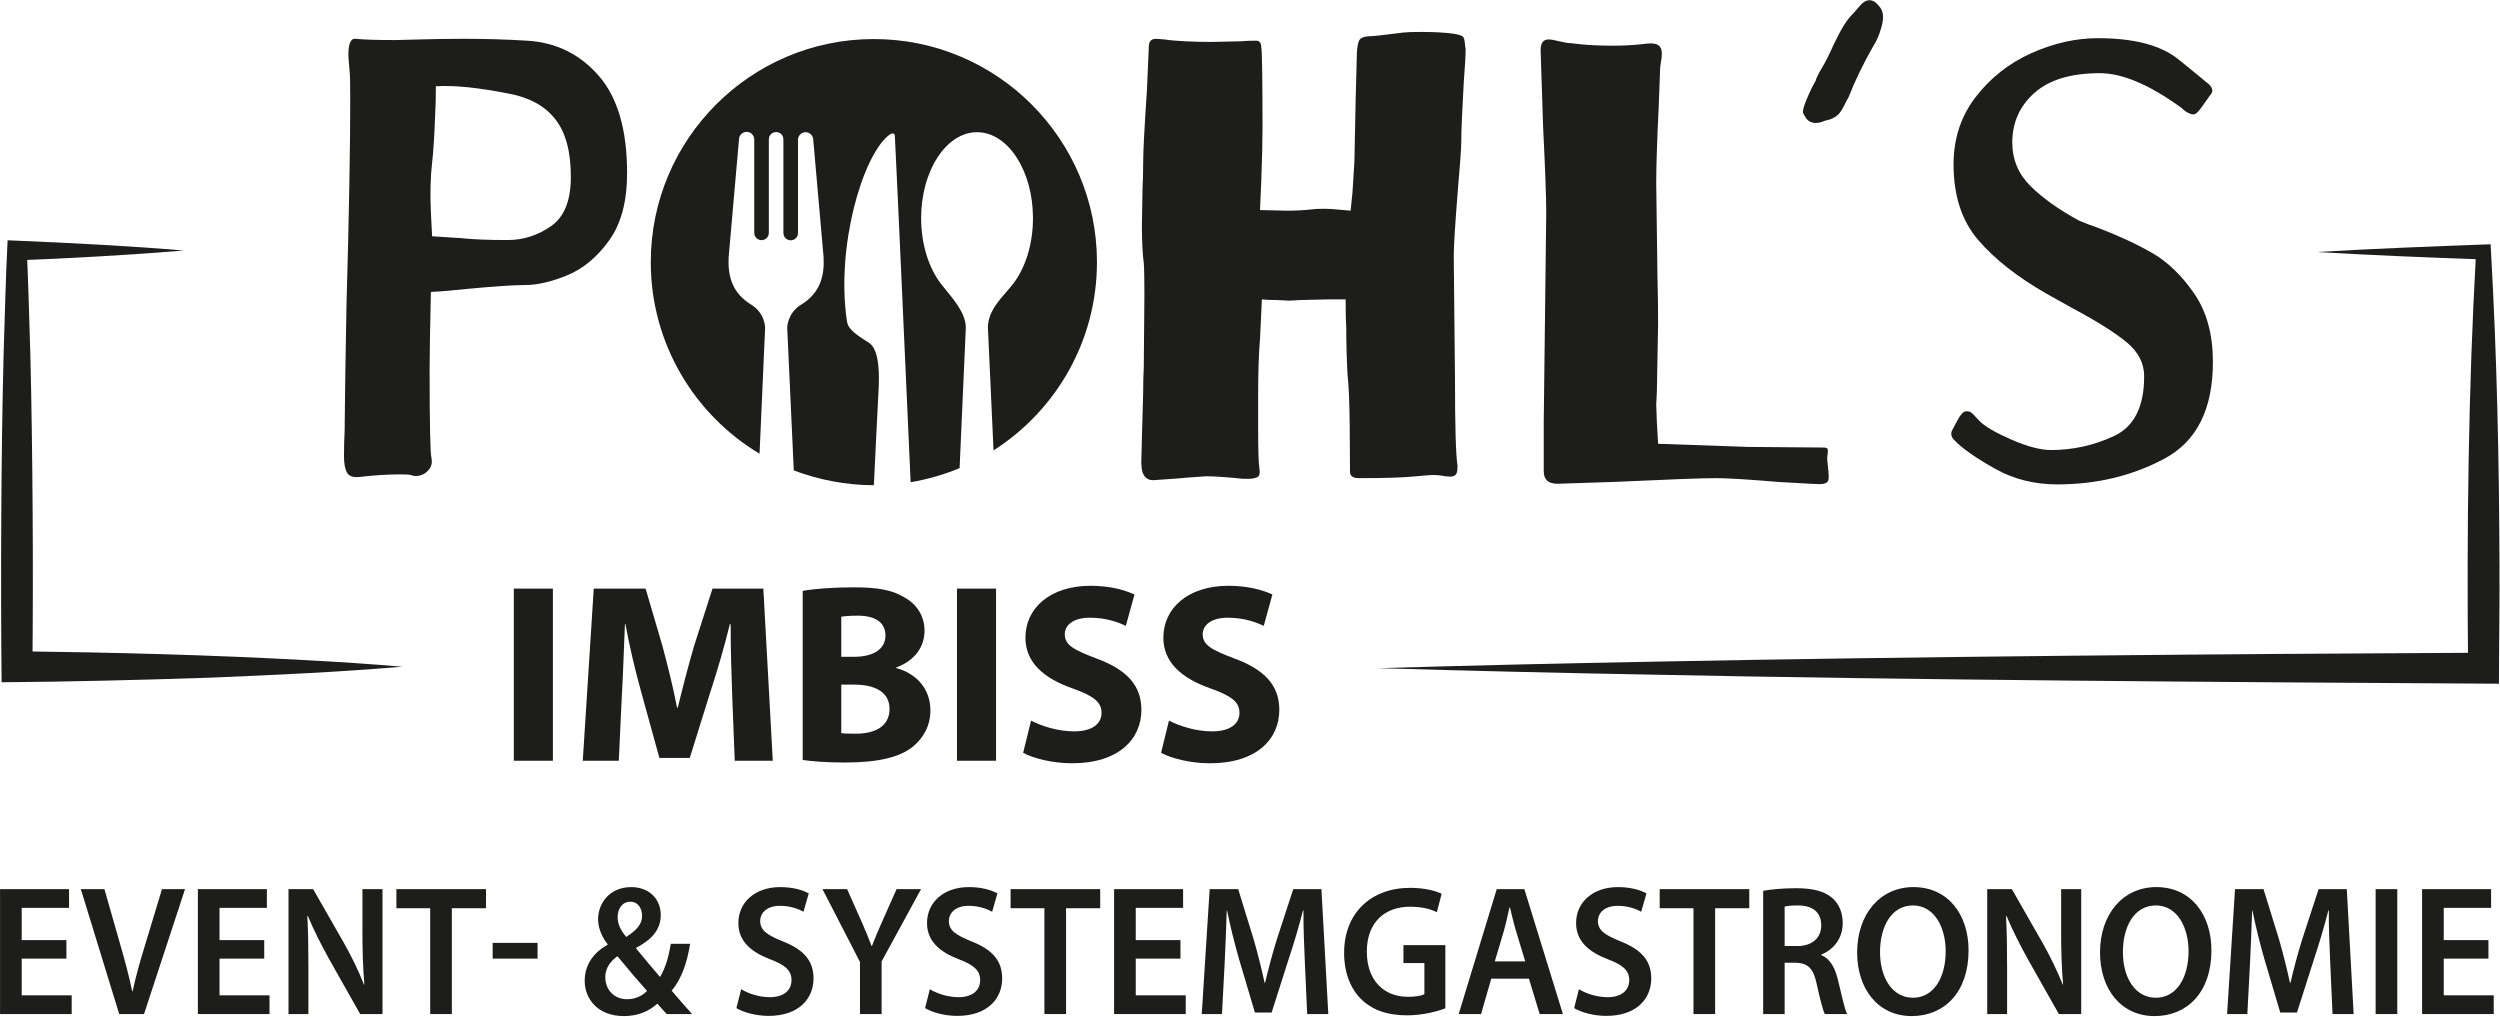 <svg xmlns="http://www.w3.org/2000/svg" xmlns:xlink="http://www.w3.org/1999/xlink" xmlns:serif="http://www.serif.com/" width="100%" height="100%" viewBox="0 0 1622 660" xml:space="preserve" style="fill-rule:evenodd;clip-rule:evenodd;stroke-linejoin:round;stroke-miterlimit:2;">    <g transform="matrix(1,0,0,1,-377.917,-893.856)">        <g id="Ebene-1" serif:id="Ebene 1" transform="matrix(4.167,0,0,4.167,-42.222,-431.724)">            <g transform="matrix(1,0,0,1,186.593,363.177)">                <path d="M0,-9.83C2.075,-11.256 3.114,-13.819 3.114,-17.517C3.114,-21.473 2.302,-24.474 0.681,-26.517C-0.941,-28.561 -3.309,-29.875 -6.422,-30.459C-11.287,-31.431 -15.116,-31.82 -17.904,-31.626C-17.904,-29.809 -17.937,-28.447 -18.001,-27.539C-18.132,-23.906 -18.293,-21.312 -18.488,-19.755C-18.748,-17.484 -18.813,-14.922 -18.682,-12.068L-18.488,-8.273L-13.915,-7.981C-12.163,-7.786 -9.764,-7.689 -6.714,-7.689C-4.315,-7.689 -2.077,-8.402 0,-9.83M7.444,-33.28C10.395,-29.906 11.871,-24.847 11.871,-18.101C11.871,-13.689 10.93,-10.186 9.049,-7.592C7.167,-4.997 4.995,-3.196 2.53,-2.191C0.064,-1.185 -2.109,-0.683 -3.989,-0.683C-5.741,-0.683 -8.694,-0.489 -12.844,-0.099C-15.245,0.16 -17.191,0.323 -18.682,0.387C-18.813,6.356 -18.877,10.409 -18.877,12.55C-18.877,20.983 -18.78,25.557 -18.585,26.27C-18.456,26.919 -18.57,27.486 -18.926,27.973C-19.283,28.459 -19.737,28.785 -20.288,28.946C-20.84,29.108 -21.343,29.092 -21.796,28.897C-21.991,28.833 -22.543,28.8 -23.45,28.8C-25.396,28.8 -27.473,28.93 -29.678,29.189C-30.716,29.32 -31.397,29.108 -31.721,28.556C-32.046,28.006 -32.208,27.146 -32.208,25.978C-32.208,24.552 -32.176,23.253 -32.11,22.086L-32.013,13.912L-31.819,2.43C-31.43,-11.322 -31.235,-22.057 -31.235,-29.777C-31.235,-32.112 -31.268,-33.507 -31.332,-33.961C-31.463,-35.387 -31.527,-36.231 -31.527,-36.491C-31.527,-38.307 -31.138,-39.15 -30.359,-39.021C-29.191,-38.89 -27.148,-38.826 -24.229,-38.826C-23.71,-38.826 -22.38,-38.858 -20.239,-38.924C-18.098,-38.988 -15.861,-39.021 -13.526,-39.021C-10.088,-39.021 -6.811,-38.924 -3.697,-38.729C0.778,-38.469 4.491,-36.652 7.444,-33.28" style="fill:rgb(29,29,27);fill-rule:nonzero;"></path>            </g>            <g transform="matrix(1,0,0,1,301.194,365.219)">                <path d="M0,-14.304C1.362,-14.304 2.627,-14.368 3.795,-14.498C4.184,-14.563 4.8,-14.596 5.643,-14.596C6.551,-14.596 7.232,-14.563 7.687,-14.498L9.925,-14.304L10.217,-17.223L10.509,-21.893L10.703,-31.43L10.898,-38.922C10.962,-39.895 11.092,-40.542 11.287,-40.868C11.482,-41.192 11.935,-41.386 12.649,-41.452C13.297,-41.452 15.114,-41.646 18.098,-42.036C18.617,-42.099 19.558,-42.133 20.92,-42.133C22.996,-42.133 24.715,-42.036 26.077,-41.841C26.791,-41.71 27.228,-41.564 27.391,-41.403C27.552,-41.24 27.649,-40.965 27.683,-40.576C27.715,-40.187 27.763,-39.83 27.829,-39.506C27.829,-38.467 27.732,-36.716 27.537,-34.251C27.277,-29.71 27.148,-26.596 27.148,-24.91C27.148,-24.066 26.953,-21.374 26.564,-16.834C26.174,-11.903 25.98,-8.692 25.98,-7.201L26.174,12.066C26.174,19.331 26.304,23.776 26.564,25.396L26.564,25.591C26.564,26.305 26.433,26.743 26.174,26.904C25.915,27.067 25.623,27.132 25.299,27.099C24.974,27.067 24.747,27.05 24.618,27.05C24.098,26.921 23.45,26.856 22.672,26.856C22.412,26.856 21.568,26.921 20.142,27.05C18.325,27.245 15.406,27.342 11.384,27.342L11.19,27.342C10.281,27.342 9.828,27.018 9.828,26.369C9.828,25.138 9.811,22.72 9.779,19.12C9.745,15.52 9.633,12.878 9.438,11.19C9.307,8.725 9.244,6.325 9.244,3.989C9.178,3.016 9.146,1.525 9.146,-0.487L6.325,-0.487L2.14,-0.389L0.389,-0.292L-1.557,-0.389C-2.53,-0.389 -3.309,-0.421 -3.892,-0.487L-4.184,5.644C-4.379,7.915 -4.476,10.866 -4.476,14.498L-4.476,19.461C-4.476,22.964 -4.412,25.072 -4.281,25.785C-4.153,26.564 -4.267,27.035 -4.622,27.196C-4.979,27.359 -5.4,27.44 -5.887,27.44L-6.909,27.44C-7.429,27.376 -8.305,27.294 -9.536,27.196C-10.769,27.099 -11.774,27.05 -12.552,27.05L-15.374,27.245C-15.829,27.31 -17.515,27.44 -20.434,27.634C-21.927,27.829 -22.672,26.921 -22.672,24.91L-22.575,21.115L-22.38,14.109C-22.38,12.683 -22.348,11.353 -22.283,10.12L-22.185,-1.168C-22.185,-3.762 -22.219,-5.416 -22.283,-6.13C-22.477,-7.622 -22.575,-9.568 -22.575,-11.968L-22.477,-17.904C-22.414,-18.877 -22.38,-20.142 -22.38,-21.699C-22.38,-23.514 -22.185,-27.277 -21.796,-32.986L-21.504,-39.7C-21.504,-40.219 -21.407,-40.576 -21.212,-40.771C-21.018,-40.965 -20.726,-41.062 -20.337,-41.062L-19.072,-40.965C-18.229,-40.834 -17.126,-40.737 -15.763,-40.673C-14.401,-40.608 -13.073,-40.576 -11.774,-40.576L-7.298,-40.673C-6.585,-40.737 -5.775,-40.771 -4.865,-40.771L-4.768,-40.771C-4.25,-40.771 -3.99,-40.413 -3.99,-39.7C-3.926,-39.57 -3.877,-38.289 -3.844,-35.857C-3.812,-33.424 -3.795,-30.554 -3.795,-27.245C-3.795,-25.169 -3.861,-22.38 -3.99,-18.877L-4.184,-14.401L0,-14.304Z" style="fill:rgb(29,29,27);fill-rule:nonzero;"></path>            </g>            <g transform="matrix(1,0,0,1,359.088,383.105)">                <path d="M0,-48.44C-0.26,-43.12 -0.389,-39.131 -0.389,-36.472L-0.195,-21.779C-0.13,-19.443 -0.097,-17.043 -0.097,-14.578L-0.292,-3.972L-0.389,-2.026L-0.292,0.699L-0.097,4.104L13.817,4.591L25.397,4.688L25.591,4.688C25.98,4.688 26.207,4.754 26.272,4.883C26.336,5.013 26.353,5.191 26.321,5.418C26.288,5.646 26.272,5.824 26.272,5.953C26.207,6.213 26.223,6.699 26.321,7.413C26.418,8.127 26.467,8.775 26.467,9.359C26.467,9.812 26.304,10.104 25.98,10.234C25.655,10.364 25.25,10.412 24.764,10.38C24.277,10.347 23.904,10.332 23.645,10.332L18.487,10.04C13.947,9.651 10.736,9.456 8.855,9.456C6.778,9.456 1.524,9.651 -6.909,10.04L-15.763,10.332C-17.191,10.332 -17.904,9.683 -17.904,8.386L-17.904,0.796L-17.515,-31.801C-17.515,-34.265 -17.677,-38.742 -18.001,-45.229L-18.39,-57.197C-18.39,-58.299 -17.97,-58.852 -17.126,-58.852C-16.802,-58.852 -16.249,-58.754 -15.471,-58.56C-14.693,-58.365 -14.077,-58.268 -13.622,-58.268C-11.807,-58.007 -9.633,-57.878 -7.103,-57.878C-5.352,-57.878 -3.697,-57.976 -2.141,-58.17C-1.168,-58.299 -0.486,-58.234 -0.097,-57.976C0.292,-57.716 0.486,-57.295 0.486,-56.711C0.486,-56.256 0.438,-55.786 0.341,-55.3C0.243,-54.813 0.195,-54.278 0.195,-53.694L0,-48.44Z" style="fill:rgb(29,29,27);fill-rule:nonzero;"></path>            </g>            <g transform="matrix(1,0,0,1,393.757,332.957)">                <path d="M0,-10.586C-0.341,-9.381 -0.754,-8.421 -1.238,-7.704C-2.853,-4.87 -4.142,-2.207 -5.101,0.283C-5.247,0.508 -5.48,0.947 -5.802,1.6C-6.124,2.255 -6.451,2.737 -6.783,3.046C-7.258,3.489 -7.911,3.787 -8.743,3.94C-10.001,4.494 -10.962,4.412 -11.626,3.7C-11.714,3.606 -11.888,3.325 -12.146,2.855C-12.32,2.575 -12.144,1.812 -11.618,0.568C-11.092,-0.674 -10.635,-1.611 -10.245,-2.24C-10.136,-2.695 -9.803,-3.383 -9.242,-4.305C-8.682,-5.225 -8.076,-6.431 -7.427,-7.923L-6.391,-9.952C-5.703,-11.213 -5.028,-12.152 -4.363,-12.772L-3.072,-14.241C-2.171,-15.08 -1.301,-15.003 -0.464,-14.011C-0.242,-13.773 -0.091,-13.56 -0.004,-13.374C0.341,-12.719 0.342,-11.79 0,-10.586" style="fill:rgb(29,29,27);fill-rule:nonzero;"></path>            </g>            <g transform="matrix(1,0,0,1,440.021,390.226)">                <path d="M0,-62.859C2.725,-60.653 4.151,-59.485 4.281,-59.356C4.93,-58.901 5.255,-58.447 5.255,-57.994C5.255,-57.734 5.124,-57.473 4.865,-57.215C4.671,-56.955 4.281,-56.403 3.698,-55.561C3.114,-54.717 2.659,-54.296 2.336,-54.296C2.01,-54.296 1.589,-54.457 1.07,-54.783L0.39,-55.367C-4.541,-58.933 -8.757,-60.718 -12.26,-60.718C-16.736,-60.718 -20.126,-59.696 -22.428,-57.653C-24.732,-55.61 -25.882,-53.031 -25.882,-49.917C-25.882,-47.257 -24.926,-44.987 -23.012,-43.106C-21.099,-41.224 -18.585,-39.441 -15.471,-37.755C-14.564,-37.365 -13.622,-37.008 -12.649,-36.684C-9.406,-35.451 -6.568,-34.137 -4.135,-32.743C-1.703,-31.347 0.486,-29.24 2.433,-26.418C4.379,-23.597 5.352,-20.045 5.352,-15.764C5.352,-8.432 2.854,-3.421 -2.141,-0.73C-7.136,1.962 -12.715,3.308 -18.876,3.308C-22.445,3.308 -25.673,2.496 -28.559,0.875C-31.446,-0.745 -33.505,-2.173 -34.738,-3.406C-35.387,-3.99 -35.549,-4.574 -35.224,-5.158C-35.16,-5.286 -34.883,-5.805 -34.397,-6.714C-33.91,-7.622 -33.472,-8.077 -33.083,-8.077L-32.888,-8.077C-32.694,-8.077 -32.516,-8.028 -32.354,-7.931C-32.192,-7.833 -31.998,-7.654 -31.77,-7.395C-31.543,-7.136 -31.268,-6.844 -30.943,-6.52C-30.1,-5.676 -28.446,-4.72 -25.98,-3.649C-23.515,-2.579 -21.472,-2.044 -19.849,-2.044C-16.412,-2.044 -13.136,-2.774 -10.022,-4.233C-6.909,-5.693 -5.352,-8.789 -5.352,-13.526C-5.352,-15.536 -6.244,-17.287 -8.027,-18.78C-9.812,-20.271 -12.586,-22.023 -16.347,-24.035L-20.531,-26.37C-25.072,-28.963 -28.624,-31.753 -31.186,-34.738C-33.749,-37.721 -35.029,-41.647 -35.029,-46.512C-35.029,-50.533 -33.878,-54.036 -31.575,-57.02C-29.273,-60.004 -26.386,-62.275 -22.915,-63.832C-19.445,-65.389 -15.991,-66.167 -12.552,-66.167C-6.909,-66.167 -2.725,-65.063 0,-62.859" style="fill:rgb(29,29,27);fill-rule:nonzero;"></path>            </g>            <g transform="matrix(1,0,0,1,236.886,393.664)">                <path d="M0,-69.47C-19.171,-69.47 -34.735,-53.906 -34.735,-34.735C-34.735,-22.089 -27.962,-11.012 -17.849,-4.937C-17.845,-4.935 -17.803,-4.911 -17.799,-4.909C-17.36,-14.701 -16.931,-24.518 -16.931,-24.518C-16.931,-24.518 -16.931,-26.792 -19.092,-28.111C-22.029,-29.903 -22.755,-32.52 -22.615,-35.453C-22.615,-35.453 -21.351,-49.84 -20.99,-53.939C-20.937,-54.549 -20.426,-55.017 -19.814,-55.017L-19.806,-55.017C-19.493,-55.017 -19.193,-54.893 -18.971,-54.671C-18.75,-54.45 -18.625,-54.149 -18.625,-53.836L-18.625,-39.294C-18.625,-38.667 -18.117,-38.159 -17.49,-38.159C-17.189,-38.159 -16.9,-38.279 -16.687,-38.492C-16.474,-38.705 -16.354,-38.993 -16.354,-39.294L-16.354,-53.856C-16.354,-54.157 -16.235,-54.446 -16.022,-54.659C-15.809,-54.872 -15.52,-54.992 -15.219,-54.992C-14.918,-54.992 -14.629,-54.872 -14.416,-54.659C-14.203,-54.446 -14.084,-54.157 -14.084,-53.856L-14.084,-39.269C-14.084,-38.642 -13.576,-38.133 -12.949,-38.133L-12.948,-38.133C-12.321,-38.133 -11.813,-38.642 -11.813,-39.269L-11.813,-53.78C-11.813,-54.094 -11.688,-54.396 -11.466,-54.618C-11.244,-54.841 -10.942,-54.966 -10.628,-54.966L-10.627,-54.966C-10.013,-54.966 -9.501,-54.497 -9.447,-53.885C-9.086,-49.79 -7.823,-35.453 -7.823,-35.453C-7.683,-32.52 -8.392,-29.903 -11.33,-28.111C-13.491,-26.792 -13.491,-24.518 -13.491,-24.518C-13.491,-24.518 -12.964,-12.881 -12.47,-2.309C-8.645,-0.858 -4.332,0 0,0L0.001,0C0.241,-5.37 0.561,-11.352 0.767,-15.51C0.767,-16.381 1.062,-21.047 -0.792,-22.2C-3.44,-23.847 -4.044,-24.518 -4.205,-25.612C-5.903,-37.206 -1.771,-51.174 2.261,-54.442C3.061,-55.09 3.255,-54.654 3.268,-54.404C3.671,-46.431 4.961,-17.403 5.724,-0.471C8.345,-0.913 10.959,-1.666 13.346,-2.661L13.348,-2.661C13.82,-13.138 14.317,-24.518 14.317,-24.518C14.317,-27.027 11.995,-29.372 10.483,-31.318C8.575,-33.774 7.36,-37.462 7.36,-41.583C7.36,-48.969 11.261,-54.966 16.066,-54.966C20.872,-54.966 24.773,-48.969 24.773,-41.583C24.773,-37.462 23.558,-33.774 21.65,-31.318C20.138,-29.372 17.757,-27.407 17.757,-24.518C17.757,-24.518 18.186,-15.042 18.633,-5.423C28.31,-11.591 34.735,-22.419 34.735,-34.735C34.735,-53.906 19.171,-69.47 0,-69.47" style="fill:rgb(29,29,27);"></path>            </g>            <g transform="matrix(-1,0,0,1,367.736,4.429)">                <rect x="180.826" y="405.33" width="6.084" height="26.801" style="fill:rgb(29,29,27);"></rect>            </g>            <g transform="matrix(1,0,0,1,214.826,420.018)">                <path d="M0,6.282C-0.12,3.061 -0.239,-0.835 -0.239,-4.732L-0.358,-4.732C-1.193,-1.312 -2.307,2.505 -3.341,5.646L-6.602,16.104L-11.333,16.104L-14.196,5.725C-15.071,2.584 -15.985,-1.233 -16.622,-4.732L-16.701,-4.732C-16.86,-1.114 -16.979,3.021 -17.179,6.362L-17.655,16.542L-23.263,16.542L-21.553,-10.26L-13.48,-10.26L-10.856,-1.312C-10.021,1.789 -9.186,5.129 -8.59,8.27L-8.47,8.27C-7.715,5.169 -6.8,1.63 -5.925,-1.352L-3.063,-10.26L4.851,-10.26L6.322,16.542L0.397,16.542L0,6.282Z" style="fill:rgb(29,29,27);fill-rule:nonzero;"></path>            </g>            <g transform="matrix(1,0,0,1,231.81,414.133)">                <path d="M0,18.132C0.597,18.212 1.312,18.212 2.346,18.212C5.09,18.212 7.516,17.178 7.516,14.355C7.516,11.651 5.09,10.577 2.067,10.577L0,10.577L0,18.132ZM0,6.243L1.988,6.243C5.169,6.243 6.879,4.931 6.879,2.943C6.879,0.914 5.328,-0.159 2.585,-0.159C1.272,-0.159 0.517,-0.08 0,-0L0,6.243ZM-6.005,-4.016C-4.414,-4.334 -1.193,-4.573 1.829,-4.573C5.527,-4.573 7.794,-4.215 9.742,-3.062C11.611,-2.068 12.963,-0.239 12.963,2.187C12.963,4.573 11.571,6.799 8.55,7.912L8.55,7.992C11.611,8.827 13.878,11.134 13.878,14.593C13.878,17.019 12.765,18.928 11.095,20.279C9.146,21.83 5.885,22.705 0.557,22.705C-2.426,22.705 -4.652,22.506 -6.005,22.308L-6.005,-4.016Z" style="fill:rgb(29,29,27);fill-rule:nonzero;"></path>            </g>            <g transform="matrix(-1,0,0,1,505.736,4.429)">                <rect x="249.826" y="405.33" width="6.084" height="26.801" style="fill:rgb(29,29,27);"></rect>            </g>            <g transform="matrix(1,0,0,1,261.36,415.961)">                <path d="M0,14.355C1.631,15.19 4.136,16.025 6.721,16.025C9.504,16.025 10.975,14.872 10.975,13.123C10.975,11.452 9.702,10.498 6.481,9.344C2.028,7.793 -0.875,5.329 -0.875,1.432C-0.875,-3.141 2.942,-6.641 9.266,-6.641C12.287,-6.641 14.514,-6.004 16.104,-5.289L14.753,-0.397C13.679,-0.915 11.771,-1.67 9.146,-1.67C6.521,-1.67 5.249,-0.477 5.249,0.915C5.249,2.625 6.76,3.38 10.22,4.692C14.951,6.442 17.179,8.907 17.179,12.685C17.179,17.178 13.719,20.996 6.362,20.996C3.301,20.996 0.278,20.201 -1.232,19.365L0,14.355Z" style="fill:rgb(29,29,27);fill-rule:nonzero;"></path>            </g>            <g transform="matrix(1,0,0,1,282.835,415.961)">                <path d="M0,14.355C1.63,15.19 4.136,16.025 6.72,16.025C9.504,16.025 10.975,14.872 10.975,13.123C10.975,11.452 9.702,10.498 6.481,9.344C2.028,7.793 -0.875,5.329 -0.875,1.432C-0.875,-3.141 2.942,-6.641 9.265,-6.641C12.287,-6.641 14.514,-6.004 16.104,-5.289L14.753,-0.397C13.679,-0.915 11.771,-1.67 9.146,-1.67C6.521,-1.67 5.249,-0.477 5.249,0.915C5.249,2.625 6.76,3.38 10.22,4.692C14.951,6.442 17.178,8.907 17.178,12.685C17.178,17.178 13.719,20.996 6.362,20.996C3.301,20.996 0.278,20.201 -1.232,19.365L0,14.355Z" style="fill:rgb(29,29,27);fill-rule:nonzero;"></path>            </g>            <g transform="matrix(1,0,0,1,129.467,422.746)">                <path d="M0,-65.624C-8.378,-64.93 -17.57,-64.424 -26,-64.091L-24.467,-65.624C-24.203,-60.224 -24.105,-54.825 -23.918,-49.425C-23.551,-34.998 -23.439,-15.259 -23.594,-0.829L-26,-3.235C-10.993,-3.047 4.012,-2.672 19,-1.845C24,-1.589 29,-1.245 34,-0.829C24.009,0.021 14.009,0.47 4,0.883C-6.791,1.241 -17.595,1.513 -28.392,1.596C-28.55,-13.799 -28.478,-34.021 -28.082,-49.425C-27.88,-55.353 -27.77,-61.293 -27.456,-67.22L-26,-67.157C-17.561,-66.8 -8.387,-66.341 0,-65.624" style="fill:rgb(29,29,27);fill-rule:nonzero;"></path>            </g>            <g transform="matrix(1,0,0,1,461.513,423.36)">                <path d="M0,-66.007C9.029,-66.539 18.064,-66.882 27.1,-67.215L27.164,-66.007C28.078,-49.821 28.425,-33.618 28.481,-17.411C28.523,-11.216 28.403,-4.99 28.396,1.208L26,1.194C-13.995,0.972 -63.292,0.621 -103.063,-0.196C-117.404,-0.452 -131.744,-0.796 -146.084,-1.212C-131.744,-1.628 -117.404,-1.972 -103.063,-2.228C-63.369,-3.013 -13.929,-3.43 26,-3.618L23.594,-1.212C23.374,-22.818 23.627,-44.428 24.836,-66.007L26,-64.843C17.33,-65.153 8.663,-65.501 0,-66.007" style="fill:rgb(29,29,27);fill-rule:nonzero;"></path>            </g>            <g transform="matrix(1,0,0,1,111.165,465.18)">                <path d="M0,2.192L-6.961,2.192L-6.961,7.906L0.822,7.906L0.822,10.82L-10.332,10.82L-10.332,-8.628L0.411,-8.628L0.411,-5.713L-6.961,-5.713L-6.961,-0.693L0,-0.693L0,2.192Z" style="fill:rgb(29,29,27);fill-rule:nonzero;"></path>            </g>            <g transform="matrix(1,0,0,1,119.386,456.552)">                <path d="M0,19.448L-5.974,0L-2.302,0L0.219,8.83C0.932,11.282 1.535,13.561 2.028,15.927L2.083,15.927C2.576,13.62 3.234,11.254 3.974,8.887L6.659,0L10.25,0L3.864,19.448L0,19.448Z" style="fill:rgb(29,29,27);fill-rule:nonzero;"></path>            </g>            <g transform="matrix(1,0,0,1,141.966,465.18)">                <path d="M0,2.192L-6.961,2.192L-6.961,7.906L0.822,7.906L0.822,10.82L-10.332,10.82L-10.332,-8.628L0.411,-8.628L0.411,-5.713L-6.961,-5.713L-6.961,-0.693L0,-0.693L0,2.192Z" style="fill:rgb(29,29,27);fill-rule:nonzero;"></path>            </g>            <g transform="matrix(1,0,0,1,145.747,456.552)">                <path d="M0,19.448L0,0L3.836,0L8.605,8.339C9.838,10.503 10.907,12.754 11.756,14.86L11.812,14.86C11.592,12.263 11.51,9.753 11.51,6.781L11.51,0L14.634,0L14.634,19.448L11.154,19.448L6.331,10.907C5.152,8.772 3.919,6.377 3.015,4.184L2.932,4.213C3.069,6.723 3.097,9.292 3.097,12.494L3.097,19.448L0,19.448Z" style="fill:rgb(29,29,27);fill-rule:nonzero;"></path>            </g>            <g transform="matrix(1,0,0,1,167.806,473.027)">                <path d="M0,-13.503L-5.262,-13.503L-5.262,-16.476L8.688,-16.476L8.688,-13.503L3.371,-13.503L3.371,2.973L0,2.973L0,-13.503Z" style="fill:rgb(29,29,27);fill-rule:nonzero;"></path>            </g>            <g transform="matrix(-1,0,0,1,362.054,90.402)">                <rect x="177.533" y="374.518" width="6.988" height="2.452" style="fill:rgb(29,29,27);"></rect>            </g>            <g transform="matrix(1,0,0,1,196.989,471.672)">                <path d="M0,-10.792C0,-9.608 0.521,-8.656 1.343,-7.676C2.905,-8.714 3.81,-9.608 3.81,-10.965C3.81,-12.004 3.261,-13.157 1.973,-13.157C0.685,-13.157 0,-12.004 0,-10.792M4.577,0.722C3.453,-0.52 1.699,-2.568 -0.027,-4.675C-0.904,-4.04 -1.918,-3.029 -1.918,-1.414C-1.918,0.52 -0.575,2.02 1.48,2.02C2.795,2.02 3.892,1.472 4.577,0.722M7.646,4.328C7.18,3.838 6.742,3.347 6.194,2.712C4.796,3.953 3.097,4.646 0.987,4.646C-3.097,4.646 -5.125,1.962 -5.125,-0.837C-5.125,-3.434 -3.672,-5.28 -1.562,-6.464L-1.562,-6.55C-2.439,-7.646 -3.042,-9.061 -3.042,-10.445C-3.042,-12.869 -1.288,-15.438 2.138,-15.438C4.741,-15.438 6.714,-13.734 6.714,-11.08C6.714,-9.061 5.618,-7.416 2.905,-6.002L2.877,-5.887C4.166,-4.328 5.591,-2.597 6.604,-1.442C7.399,-2.741 7.948,-4.559 8.276,-6.607L11.291,-6.607C10.797,-3.606 9.948,-1.154 8.414,0.692C9.427,1.876 10.441,3.059 11.592,4.328L7.646,4.328Z" style="fill:rgb(29,29,27);fill-rule:nonzero;"></path>            </g>            <g transform="matrix(1,0,0,1,216.225,460.389)">                <path d="M0,11.745C1.096,12.408 2.74,12.985 4.467,12.985C6.632,12.985 7.837,11.918 7.837,10.331C7.837,8.859 6.906,7.994 4.549,7.099C1.507,5.945 -0.438,4.243 -0.438,1.443C-0.438,-1.731 2.083,-4.154 6.083,-4.154C8.084,-4.154 9.564,-3.693 10.523,-3.173L9.701,-0.317C9.043,-0.692 7.755,-1.239 6.029,-1.239C3.891,-1.239 2.959,-0.027 2.959,1.098C2.959,2.598 4.028,3.29 6.495,4.301C9.701,5.57 11.263,7.272 11.263,10.071C11.263,13.187 9.016,15.899 4.248,15.899C2.302,15.899 0.274,15.323 -0.74,14.687L0,11.745Z" style="fill:rgb(29,29,27);fill-rule:nonzero;"></path>            </g>            <g transform="matrix(1,0,0,1,234.722,456.552)">                <path d="M0,19.448L0,11.34L-5.837,0L-2,0L0.219,4.992C0.85,6.434 1.315,7.531 1.809,8.858L1.863,8.858C2.33,7.618 2.85,6.406 3.48,4.992L5.7,0L9.509,0L3.371,11.254L3.371,19.448L0,19.448Z" style="fill:rgb(29,29,27);fill-rule:nonzero;"></path>            </g>            <g transform="matrix(1,0,0,1,245.601,460.389)">                <path d="M0,11.745C1.096,12.408 2.74,12.985 4.467,12.985C6.632,12.985 7.837,11.918 7.837,10.331C7.837,8.859 6.906,7.994 4.549,7.099C1.507,5.945 -0.438,4.243 -0.438,1.443C-0.438,-1.731 2.083,-4.154 6.083,-4.154C8.084,-4.154 9.564,-3.693 10.523,-3.173L9.701,-0.317C9.043,-0.692 7.755,-1.239 6.029,-1.239C3.891,-1.239 2.959,-0.027 2.959,1.098C2.959,2.598 4.028,3.29 6.495,4.301C9.701,5.57 11.263,7.272 11.263,10.071C11.263,13.187 9.016,15.899 4.248,15.899C2.302,15.899 0.274,15.323 -0.74,14.687L0,11.745Z" style="fill:rgb(29,29,27);fill-rule:nonzero;"></path>            </g>            <g transform="matrix(1,0,0,1,263.439,473.027)">                <path d="M0,-13.503L-5.262,-13.503L-5.262,-16.476L8.688,-16.476L8.688,-13.503L3.371,-13.503L3.371,2.973L0,2.973L0,-13.503Z" style="fill:rgb(29,29,27);fill-rule:nonzero;"></path>            </g>            <g transform="matrix(1,0,0,1,284.622,465.18)">                <path d="M0,2.192L-6.961,2.192L-6.961,7.906L0.822,7.906L0.822,10.82L-10.332,10.82L-10.332,-8.628L0.411,-8.628L0.411,-5.713L-6.961,-5.713L-6.961,-0.693L0,-0.693L0,2.192Z" style="fill:rgb(29,29,27);fill-rule:nonzero;"></path>            </g>            <g transform="matrix(1,0,0,1,303.996,464.486)">                <path d="M0,3.579C-0.109,1.068 -0.247,-1.961 -0.219,-4.587L-0.302,-4.587C-0.904,-2.221 -1.672,0.404 -2.494,2.857L-5.18,11.283L-7.783,11.283L-10.25,2.973C-10.962,0.491 -11.62,-2.163 -12.113,-4.587L-12.168,-4.587C-12.25,-2.048 -12.359,1.039 -12.497,3.694L-12.908,11.514L-16.059,11.514L-14.826,-7.935L-10.386,-7.935L-7.975,-0.114C-7.317,2.165 -6.742,4.474 -6.276,6.638L-6.193,6.638C-5.7,4.531 -5.07,2.136 -4.357,-0.144L-1.809,-7.935L2.576,-7.935L3.645,11.514L0.356,11.514L0,3.579Z" style="fill:rgb(29,29,27);fill-rule:nonzero;"></path>            </g>            <g transform="matrix(1,0,0,1,325.863,457.447)">                <path d="M0,17.658C-1.178,18.12 -3.48,18.755 -5.946,18.755C-9.07,18.755 -11.428,17.918 -13.182,16.158C-14.826,14.512 -15.785,11.945 -15.758,9.002C-15.758,2.855 -11.592,-1.097 -5.48,-1.097C-3.206,-1.097 -1.425,-0.607 -0.575,-0.174L-1.315,2.682C-2.329,2.22 -3.563,1.845 -5.508,1.845C-9.454,1.845 -12.223,4.299 -12.223,8.829C-12.223,13.243 -9.646,15.869 -5.81,15.869C-4.604,15.869 -3.699,15.696 -3.261,15.465L-3.261,10.618L-6.522,10.618L-6.522,7.819L0,7.819L0,17.658Z" style="fill:rgb(29,29,27);fill-rule:nonzero;"></path>            </g>            <g transform="matrix(1,0,0,1,338.304,464.746)">                <path d="M0,3.06L-1.452,-1.73C-1.809,-2.914 -2.11,-4.241 -2.384,-5.366L-2.439,-5.366C-2.713,-4.241 -2.987,-2.884 -3.316,-1.73L-4.741,3.06L0,3.06ZM-5.289,5.744L-6.879,11.254L-10.359,11.254L-4.439,-8.194L-0.137,-8.194L5.864,11.254L2.247,11.254L0.575,5.744L-5.289,5.744Z" style="fill:rgb(29,29,27);fill-rule:nonzero;"></path>            </g>            <g transform="matrix(1,0,0,1,346.66,460.389)">                <path d="M0,11.745C1.097,12.408 2.74,12.985 4.467,12.985C6.632,12.985 7.838,11.918 7.838,10.331C7.838,8.859 6.906,7.994 4.55,7.099C1.508,5.945 -0.438,4.243 -0.438,1.443C-0.438,-1.731 2.083,-4.154 6.084,-4.154C8.085,-4.154 9.564,-3.693 10.523,-3.173L9.701,-0.317C9.044,-0.692 7.756,-1.239 6.029,-1.239C3.892,-1.239 2.96,-0.027 2.96,1.098C2.96,2.598 4.028,3.29 6.495,4.301C9.701,5.57 11.264,7.272 11.264,10.071C11.264,13.187 9.017,15.899 4.248,15.899C2.303,15.899 0.274,15.323 -0.739,14.687L0,11.745Z" style="fill:rgb(29,29,27);fill-rule:nonzero;"></path>            </g>            <g transform="matrix(1,0,0,1,364.5,473.027)">                <path d="M0,-13.503L-5.262,-13.503L-5.262,-16.476L8.687,-16.476L8.687,-13.503L3.37,-13.503L3.37,2.973L0,2.973L0,-13.503Z" style="fill:rgb(29,29,27);fill-rule:nonzero;"></path>            </g>            <g transform="matrix(1,0,0,1,378.693,466.998)">                <path d="M0,-1.588L2.001,-1.588C4.275,-1.588 5.7,-2.858 5.7,-4.79C5.7,-6.926 4.275,-7.906 2.083,-7.906C1.014,-7.906 0.329,-7.82 0,-7.734L0,-1.588ZM-3.344,-10.187C-2.083,-10.417 -0.191,-10.59 1.754,-10.59C4.412,-10.59 6.221,-10.129 7.454,-9.032C8.468,-8.138 9.044,-6.781 9.044,-5.137C9.044,-2.626 7.427,-0.924 5.7,-0.261L5.7,-0.174C7.016,0.346 7.811,1.702 8.276,3.577C8.852,6.001 9.345,8.252 9.729,9.002L6.248,9.002C5.975,8.425 5.536,6.838 5.016,4.414C4.494,1.875 3.617,1.067 1.699,1.01L0,1.01L0,9.002L-3.344,9.002L-3.344,-10.187Z" style="fill:rgb(29,29,27);fill-rule:nonzero;"></path>            </g>            <g transform="matrix(1,0,0,1,393.545,466.189)">                <path d="M0,0.173C0,4.126 1.892,7.272 5.125,7.272C8.387,7.272 10.223,4.098 10.223,0.029C10.223,-3.636 8.496,-7.098 5.125,-7.098C1.781,-7.098 0,-3.838 0,0.173M13.785,-0.115C13.785,6.405 10.03,10.128 4.934,10.128C-0.273,10.128 -3.563,5.944 -3.563,0.231C-3.563,-5.742 0,-9.955 5.207,-9.955C10.606,-9.955 13.785,-5.655 13.785,-0.115" style="fill:rgb(29,29,27);fill-rule:nonzero;"></path>            </g>            <g transform="matrix(1,0,0,1,410.233,456.552)">                <path d="M0,19.448L0,0L3.837,0L8.605,8.339C9.839,10.503 10.907,12.754 11.757,14.86L11.812,14.86C11.593,12.263 11.511,9.753 11.511,6.781L11.511,0L14.635,0L14.635,19.448L11.154,19.448L6.331,10.907C5.152,8.772 3.919,6.377 3.015,4.184L2.933,4.213C3.069,6.723 3.097,9.292 3.097,12.494L3.097,19.448L0,19.448Z" style="fill:rgb(29,29,27);fill-rule:nonzero;"></path>            </g>            <g transform="matrix(1,0,0,1,431.36,466.189)">                <path d="M0,0.173C0,4.126 1.892,7.272 5.125,7.272C8.386,7.272 10.223,4.098 10.223,0.029C10.223,-3.636 8.496,-7.098 5.125,-7.098C1.781,-7.098 0,-3.838 0,0.173M13.785,-0.115C13.785,6.405 10.03,10.128 4.934,10.128C-0.273,10.128 -3.563,5.944 -3.563,0.231C-3.563,-5.742 0,-9.955 5.207,-9.955C10.606,-9.955 13.785,-5.655 13.785,-0.115" style="fill:rgb(29,29,27);fill-rule:nonzero;"></path>            </g>            <g transform="matrix(1,0,0,1,463.643,464.486)">                <path d="M0,3.579C-0.109,1.068 -0.247,-1.961 -0.219,-4.587L-0.302,-4.587C-0.904,-2.221 -1.672,0.404 -2.494,2.857L-5.18,11.283L-7.783,11.283L-10.249,2.973C-10.962,0.491 -11.619,-2.163 -12.113,-4.587L-12.168,-4.587C-12.25,-2.048 -12.359,1.039 -12.496,3.694L-12.907,11.514L-16.06,11.514L-14.826,-7.935L-10.387,-7.935L-7.975,-0.114C-7.317,2.165 -6.741,4.474 -6.275,6.638L-6.193,6.638C-5.7,4.531 -5.07,2.136 -4.357,-0.144L-1.809,-7.935L2.576,-7.935L3.645,11.514L0.356,11.514L0,3.579Z" style="fill:rgb(29,29,27);fill-rule:nonzero;"></path>            </g>            <g transform="matrix(-1,0,0,1,944.791,90.662)">                <rect x="470.71" y="365.89" width="3.371" height="19.448" style="fill:rgb(29,29,27);"></rect>            </g>            <g transform="matrix(1,0,0,1,488.276,465.18)">                <path d="M0,2.192L-6.961,2.192L-6.961,7.906L0.822,7.906L0.822,10.82L-10.332,10.82L-10.332,-8.628L0.411,-8.628L0.411,-5.713L-6.961,-5.713L-6.961,-0.693L0,-0.693L0,2.192Z" style="fill:rgb(29,29,27);fill-rule:nonzero;"></path>            </g>        </g>    </g></svg>